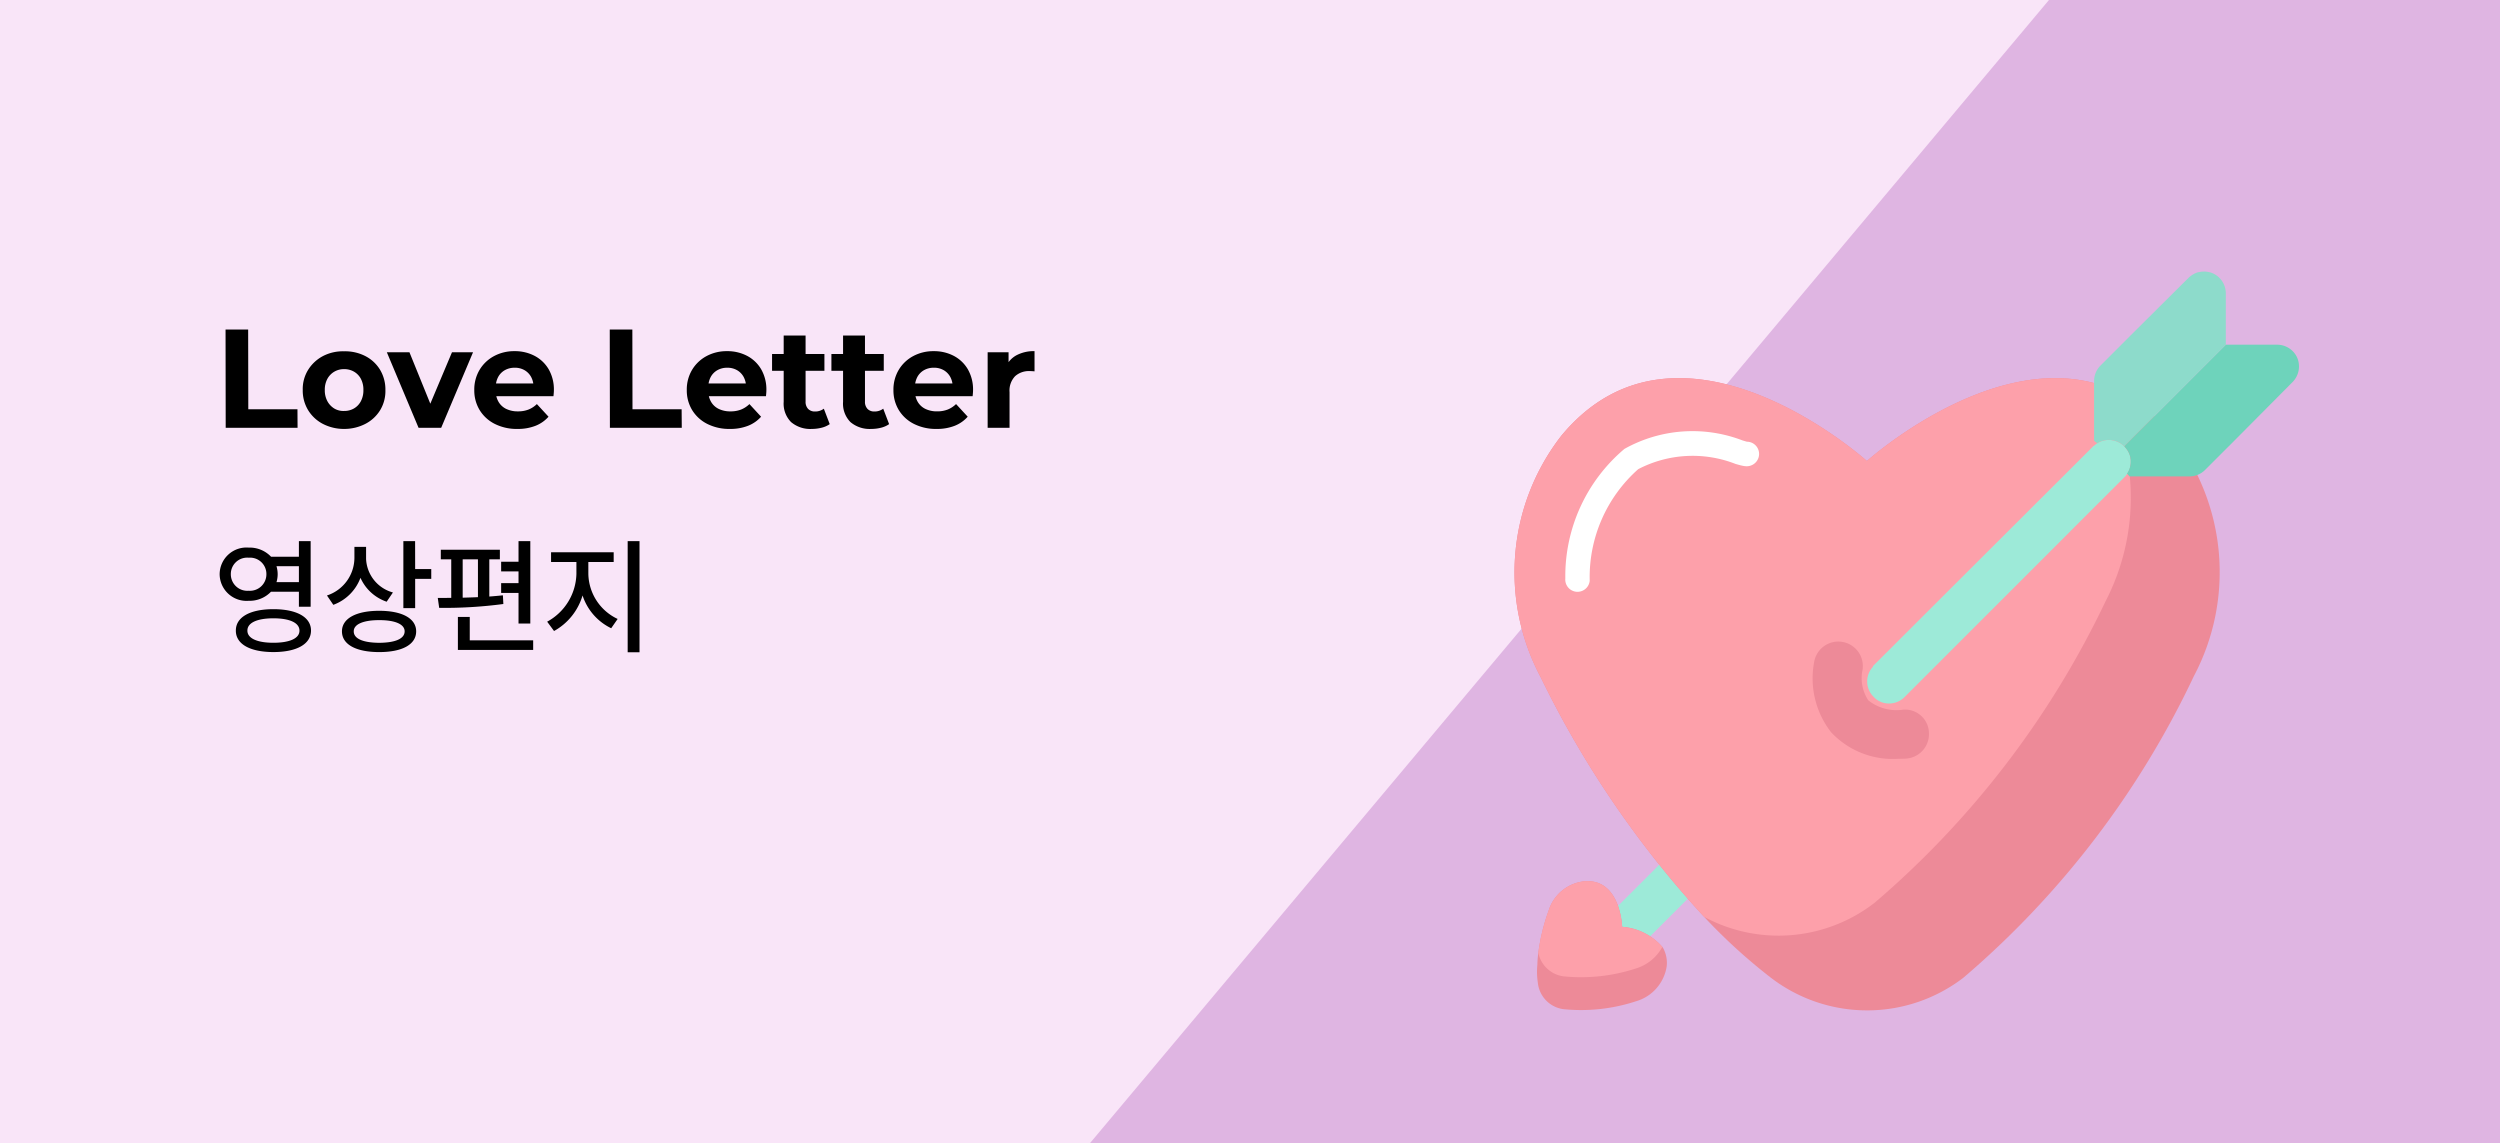 <svg xmlns="http://www.w3.org/2000/svg" width="374" height="171" viewBox="0 0 374 171">
  <g id="그룹_55" data-name="그룹 55" transform="translate(-602 -1175)">
    <path id="패스_145" data-name="패스 145" d="M0,0H374V171H0Z" transform="translate(602 1175)" fill="#dfb5e2"/>
    <path id="패스_149" data-name="패스 149" d="M0,0H306.525L163.073,171H0Z" transform="translate(602 1175)" fill="#f9e5f8"/>
    <g id="Heart" transform="translate(824.572 1211.16)">
      <path id="패스_79" data-name="패스 79" d="M45.255,16.238a3.092,3.092,0,0,0-.991-2.3,3.227,3.227,0,0,0-4.5-.1v0c-.053,0-.1.052-.157.1L35.6,17.941,17.325,36.179,6.756,46.727c-.052.052-.1.1-.1.157h.043a3.231,3.231,0,0,0,.084,4.526,3.089,3.089,0,0,0,2.3.993,3.289,3.289,0,0,0,2.352-.993L40.195,22.644l4.062-4.055a3.29,3.29,0,0,0,1-2.351Z" transform="translate(11.501 53.859)" fill="#9dead8"/>
      <path id="패스_80" data-name="패스 80" d="M105.626,51.231a135.014,135.014,0,0,1-34.465,45.1,23.657,23.657,0,0,1-28.819,0,83.923,83.923,0,0,1-9.973-9.093A148.8,148.8,0,0,1,7.95,51.451a33.325,33.325,0,0,1,3.08-36.225c17.746-21.339,45.685,3.813,45.685,3.813S75.267,2.393,91.693,7.673a23.332,23.332,0,0,1,10.78,7.553A33.26,33.26,0,0,1,105.626,51.231Z" transform="translate(0 13.768)" fill="#ed8a98"/>
      <path id="패스_81" data-name="패스 81" d="M23.864,29.6a6.463,6.463,0,0,1-4.62,5.28A26.287,26.287,0,0,1,8.391,36.053a4.44,4.44,0,0,1-3.813-3.96,10.613,10.613,0,0,1-.073-2.64,15.437,15.437,0,0,1,.147-1.833,29.382,29.382,0,0,1,1.54-6.306,6.282,6.282,0,0,1,5.426-4.4c5.353-.367,5.573,6.82,5.573,6.82A8.89,8.89,0,0,1,23.2,26.74a1.6,1.6,0,0,1,.22.367,4.612,4.612,0,0,1,.44,2.493Z" transform="translate(2.91 78.757)" fill="#ed8a98"/>
      <path id="패스_82" data-name="패스 82" d="M23.034,26.74a6.687,6.687,0,0,1-3.96,3.227A26.288,26.288,0,0,1,8.221,31.14a4.447,4.447,0,0,1-3.74-3.52,29.383,29.383,0,0,1,1.54-6.306,6.282,6.282,0,0,1,5.426-4.4c5.353-.367,5.573,6.82,5.573,6.82A8.891,8.891,0,0,1,23.034,26.74Z" transform="translate(3.08 78.757)" fill="#fda0aa"/>
      <path id="패스_83" data-name="패스 83" d="M92.426,40.011a136.308,136.308,0,0,1-34.538,45.1,23.458,23.458,0,0,1-25.519,2.127A148.8,148.8,0,0,1,7.95,51.451a33.325,33.325,0,0,1,3.08-36.225c17.746-21.339,45.685,3.813,45.685,3.813S75.267,2.393,91.693,7.673A33.732,33.732,0,0,1,92.426,40.011Z" transform="translate(0 13.768)" fill="#fda0aa"/>
      <path id="패스_84" data-name="패스 84" d="M50.635,11.168a3.093,3.093,0,0,0-.991-2.3,3.227,3.227,0,0,0-4.5-.1v0c-.052,0-.1.052-.156.1l-4.007,4.007L22.7,31.109,12.137,41.657c-.053.052-.1.1-.1.157h.043a3.227,3.227,0,0,0,.084,4.526,3.09,3.09,0,0,0,2.3.994,3.288,3.288,0,0,0,2.352-.994L45.577,17.574l4.062-4.055A3.29,3.29,0,0,0,50.635,11.168Z" transform="translate(45.564 21.752)" fill="#9dead8"/>
      <path id="패스_85" data-name="패스 85" d="M41.625,11.549,32.9,20.33l-4.391,4.39a3.272,3.272,0,0,1-2.352.941H17.218a2.623,2.623,0,0,0-.367-.418,3.117,3.117,0,0,0-.418-4.077l15.21-15.21h7.684a3.287,3.287,0,0,1,3.032,2.039,3.33,3.33,0,0,1-.734,3.554Z" transform="translate(78.769 9.45)" fill="#6ed3bb"/>
      <path id="패스_86" data-name="패스 86" d="M35.525,7.722v7.684L20.315,30.614a3.246,3.246,0,0,0-4.024-.47c-.157-.1-.314-.262-.471-.367V20.895a3.277,3.277,0,0,1,.941-2.352L21.2,14.1,29.93,5.423a3.658,3.658,0,0,1,1.1-.733,1.807,1.807,0,0,1,.627-.157.889.889,0,0,1,.367-.052,2.63,2.63,0,0,1,.889.052,2.365,2.365,0,0,1,.575.157A3.286,3.286,0,0,1,35.525,7.722Z" transform="translate(74.885 0)" fill="#8ddbcb"/>
      <path id="패스_87" data-name="패스 87" d="M22.915,29.438A12.642,12.642,0,0,1,12.84,25.464,13.126,13.126,0,0,1,10.3,15.012a3.667,3.667,0,1,1,7.2,1.371,6.013,6.013,0,0,0,.909,4.311,6.765,6.765,0,0,0,5.238,1.393,3.568,3.568,0,0,1,3.835,3.491,3.666,3.666,0,0,1-3.491,3.834C23.628,29.431,23.27,29.438,22.915,29.438Z" transform="translate(38.516 47.916)" fill="#ed8a98"/>
      <path id="패스_88" data-name="패스 88" d="M6.868,31.756,6.7,31.749a1.833,1.833,0,0,1-1.658-1.994A24.891,24.891,0,0,1,13.89,10.373,20.848,20.848,0,0,1,31.542,9.105c.279.083.5.154.669.194a1.833,1.833,0,0,1,.917,3.412c-.78.452-1.432.251-2.621-.086a17.62,17.62,0,0,0-14.556.781,21.59,21.59,0,0,0-7.26,16.686A1.833,1.833,0,0,1,6.868,31.756Z" transform="translate(6.558 20.619)" fill="#fff"/>
    </g>
    <path id="패스_156" data-name="패스 156" d="M5.209-6.121A4.421,4.421,0,0,0,8.542-7.479h4.173v2.244h1.758V-15.05H12.715v2.336H8.549a4.406,4.406,0,0,0-3.339-1.365A4.017,4.017,0,0,0,.859-10.1,4.024,4.024,0,0,0,5.209-6.121ZM2.532-10.1a2.447,2.447,0,0,1,2.677-2.467A2.44,2.44,0,0,1,7.853-10.1,2.463,2.463,0,0,1,5.209-7.624,2.47,2.47,0,0,1,2.532-10.1ZM12.715-8.916H9.362A4.046,4.046,0,0,0,9.539-10.1a4.17,4.17,0,0,0-.177-1.194h3.353ZM8.9-4.868c-3.477,0-5.629,1.181-5.616,3.208C3.274.367,5.426,1.548,8.9,1.548S14.519.367,14.526-1.66,12.367-4.868,8.9-4.868ZM8.9.157C6.469.157,5-.505,5.012-1.66,5-2.834,6.469-3.5,8.9-3.5s3.9.669,3.9,1.844C12.807-.505,11.35.157,8.9.157Zm21.2-15.208H28.343V-5.019h1.765V-9.4h2.408v-1.47H30.107ZM21.926-9.559a6.63,6.63,0,0,0,3.917,3.576l.938-1.384a5.448,5.448,0,0,1-4.015-5.019v-1.8H21.021v1.647a5.953,5.953,0,0,1-4.107,5.623l.951,1.4A6.848,6.848,0,0,0,21.926-9.559Zm2.808,4.934c-3.451,0-5.577,1.142-5.577,3.077,0,1.975,2.126,3.1,5.577,3.1,3.425,0,5.524-1.122,5.524-3.1C30.258-3.484,28.159-4.625,24.734-4.625Zm0,4.789c-2.4-.013-3.825-.61-3.812-1.712-.013-1.056,1.411-1.68,3.812-1.68s3.8.623,3.8,1.68C28.533-.446,27.129.151,24.734.164Zm22.6-2.88V-15.05H45.571v3.09h-2.6v1.437h2.6v1.758h-2.6V-7.3h2.6v4.579Zm-4.1-4.225c-.65.072-1.338.131-2.034.184v-5.57h1.581v-1.43H33.945v1.43h1.561v5.767c-.715.007-1.391.013-2.014.013l.21,1.483a67.047,67.047,0,0,0,9.6-.577ZM39.5-12.328v5.662c-.768.039-1.535.059-2.283.079v-5.741ZM38.276-3.707H36.5v4.94H47.762V-.21H38.276ZM61.9,1.575h1.771V-15.05H61.9Zm-5.885-13.5h3.792v-1.456H50.439v1.456h3.792v1.778a8.356,8.356,0,0,1-4.376,7.151L50.885-1.6A8.973,8.973,0,0,0,55.15-6.922a8.3,8.3,0,0,0,4.284,4.907L60.4-3.405a7.6,7.6,0,0,1-4.383-6.738Z" transform="translate(634 1271)"/>
    <path id="패스_157" data-name="패스 157" d="M1.764,0,1.743-14.7H5.124L5.145-2.772H12.5L12.516,0ZM19.488.168A6.85,6.85,0,0,1,16.275-.6a5.646,5.646,0,0,1-2.184-2.048,5.63,5.63,0,0,1-.8-3,5.442,5.442,0,0,1,.8-3.013,5.776,5.776,0,0,1,2.2-2.058,6.425,6.425,0,0,1,3.171-.725,6.59,6.59,0,0,1,3.213.725,5.509,5.509,0,0,1,2.194,2.058,5.743,5.743,0,0,1,.788,3.013,5.508,5.508,0,0,1-.777,2.993A5.583,5.583,0,0,1,22.68-.6,6.89,6.89,0,0,1,19.488.168Zm0-2.688a2.873,2.873,0,0,0,1.47-.378A2.692,2.692,0,0,0,21.987-3.98a3.479,3.479,0,0,0,.378-1.67,3.464,3.464,0,0,0-.378-1.68A2.709,2.709,0,0,0,20.958-8.4a2.915,2.915,0,0,0-1.491-.378,2.833,2.833,0,0,0-1.449.378,2.782,2.782,0,0,0-1.039,1.071,3.388,3.388,0,0,0-.389,1.68,3.4,3.4,0,0,0,.389,1.67,2.867,2.867,0,0,0,1.029,1.092A2.665,2.665,0,0,0,19.488-2.52ZM30.618,0,25.872-11.3h3.381L33.2-1.575h-1.68L35.616-11.3h3.15L34,0ZM45.4.168A7.273,7.273,0,0,1,42.01-.588a5.574,5.574,0,0,1-2.257-2.069,5.645,5.645,0,0,1-.8-2.993,5.743,5.743,0,0,1,.787-3.013,5.583,5.583,0,0,1,2.153-2.058,6.334,6.334,0,0,1,3.087-.745,6.314,6.314,0,0,1,2.993.7,5.267,5.267,0,0,1,2.111,2.016,6.054,6.054,0,0,1,.777,3.14q0,.189-.021.431t-.042.451H41.622V-6.636h7.455l-1.26.567A3.14,3.14,0,0,0,47.46-7.6a2.606,2.606,0,0,0-.987-1.019A2.864,2.864,0,0,0,45-8.988a2.922,2.922,0,0,0-1.48.368,2.567,2.567,0,0,0-1,1.029,3.247,3.247,0,0,0-.357,1.565v.5a3.176,3.176,0,0,0,.41,1.628,2.672,2.672,0,0,0,1.155,1.071,3.923,3.923,0,0,0,1.753.368,4.25,4.25,0,0,0,1.585-.273,3.862,3.862,0,0,0,1.25-.819l1.743,1.89A5.078,5.078,0,0,1,48.111-.3,7.226,7.226,0,0,1,45.4.168ZM59.241,0,59.22-14.7H62.6l.021,11.928h7.35L69.993,0ZM77.2.168A7.273,7.273,0,0,1,73.8-.588a5.574,5.574,0,0,1-2.257-2.069,5.645,5.645,0,0,1-.8-2.993,5.743,5.743,0,0,1,.788-3.013,5.583,5.583,0,0,1,2.152-2.058,6.334,6.334,0,0,1,3.087-.745,6.314,6.314,0,0,1,2.993.7,5.267,5.267,0,0,1,2.111,2.016,6.054,6.054,0,0,1,.777,3.14q0,.189-.021.431t-.042.451H73.416V-6.636h7.455l-1.26.567A3.14,3.14,0,0,0,79.254-7.6a2.606,2.606,0,0,0-.987-1.019,2.864,2.864,0,0,0-1.47-.368,2.922,2.922,0,0,0-1.48.368,2.567,2.567,0,0,0-1,1.029,3.248,3.248,0,0,0-.357,1.565v.5a3.176,3.176,0,0,0,.41,1.628,2.672,2.672,0,0,0,1.155,1.071,3.923,3.923,0,0,0,1.754.368,4.25,4.25,0,0,0,1.585-.273,3.862,3.862,0,0,0,1.25-.819l1.743,1.89A5.077,5.077,0,0,1,79.9-.3,7.226,7.226,0,0,1,77.2.168Zm12.264,0A4.434,4.434,0,0,1,86.352-.85a3.911,3.911,0,0,1-1.113-3.035V-13.8h3.276v9.87a1.516,1.516,0,0,0,.378,1.1,1.369,1.369,0,0,0,1.029.389,2.105,2.105,0,0,0,1.323-.42l.882,2.31a3.6,3.6,0,0,1-1.208.536A5.912,5.912,0,0,1,89.46.168ZM83.5-8.526v-2.52h7.833v2.52ZM98.343.168A4.434,4.434,0,0,1,95.235-.85a3.911,3.911,0,0,1-1.113-3.035V-13.8H97.4v9.87a1.516,1.516,0,0,0,.378,1.1,1.369,1.369,0,0,0,1.029.389,2.105,2.105,0,0,0,1.323-.42l.882,2.31A3.6,3.6,0,0,1,99.8-.011,5.912,5.912,0,0,1,98.343.168ZM92.379-8.526v-2.52h7.833v2.52ZM108.108.168a7.273,7.273,0,0,1-3.392-.756,5.574,5.574,0,0,1-2.257-2.069,5.645,5.645,0,0,1-.8-2.993,5.743,5.743,0,0,1,.788-3.013A5.583,5.583,0,0,1,104.6-10.72a6.334,6.334,0,0,1,3.087-.745,6.314,6.314,0,0,1,2.993.7,5.267,5.267,0,0,1,2.111,2.016,6.054,6.054,0,0,1,.777,3.14q0,.189-.021.431t-.042.451h-9.177V-6.636h7.455l-1.26.567a3.14,3.14,0,0,0-.357-1.533,2.606,2.606,0,0,0-.987-1.019,2.864,2.864,0,0,0-1.47-.368,2.922,2.922,0,0,0-1.48.368,2.567,2.567,0,0,0-1,1.029,3.248,3.248,0,0,0-.357,1.565v.5a3.176,3.176,0,0,0,.41,1.628,2.672,2.672,0,0,0,1.155,1.071,3.923,3.923,0,0,0,1.754.368,4.25,4.25,0,0,0,1.585-.273,3.862,3.862,0,0,0,1.25-.819l1.743,1.89A5.077,5.077,0,0,1,110.817-.3,7.226,7.226,0,0,1,108.108.168ZM115.752,0V-11.3h3.129v3.192l-.441-.924a3.63,3.63,0,0,1,1.617-1.817,5.5,5.5,0,0,1,2.709-.619v3.024q-.21-.021-.378-.031t-.357-.01a3.076,3.076,0,0,0-2.174.766,3.1,3.1,0,0,0-.829,2.384V0Z" transform="translate(634 1239)"/>
  </g>
</svg>
